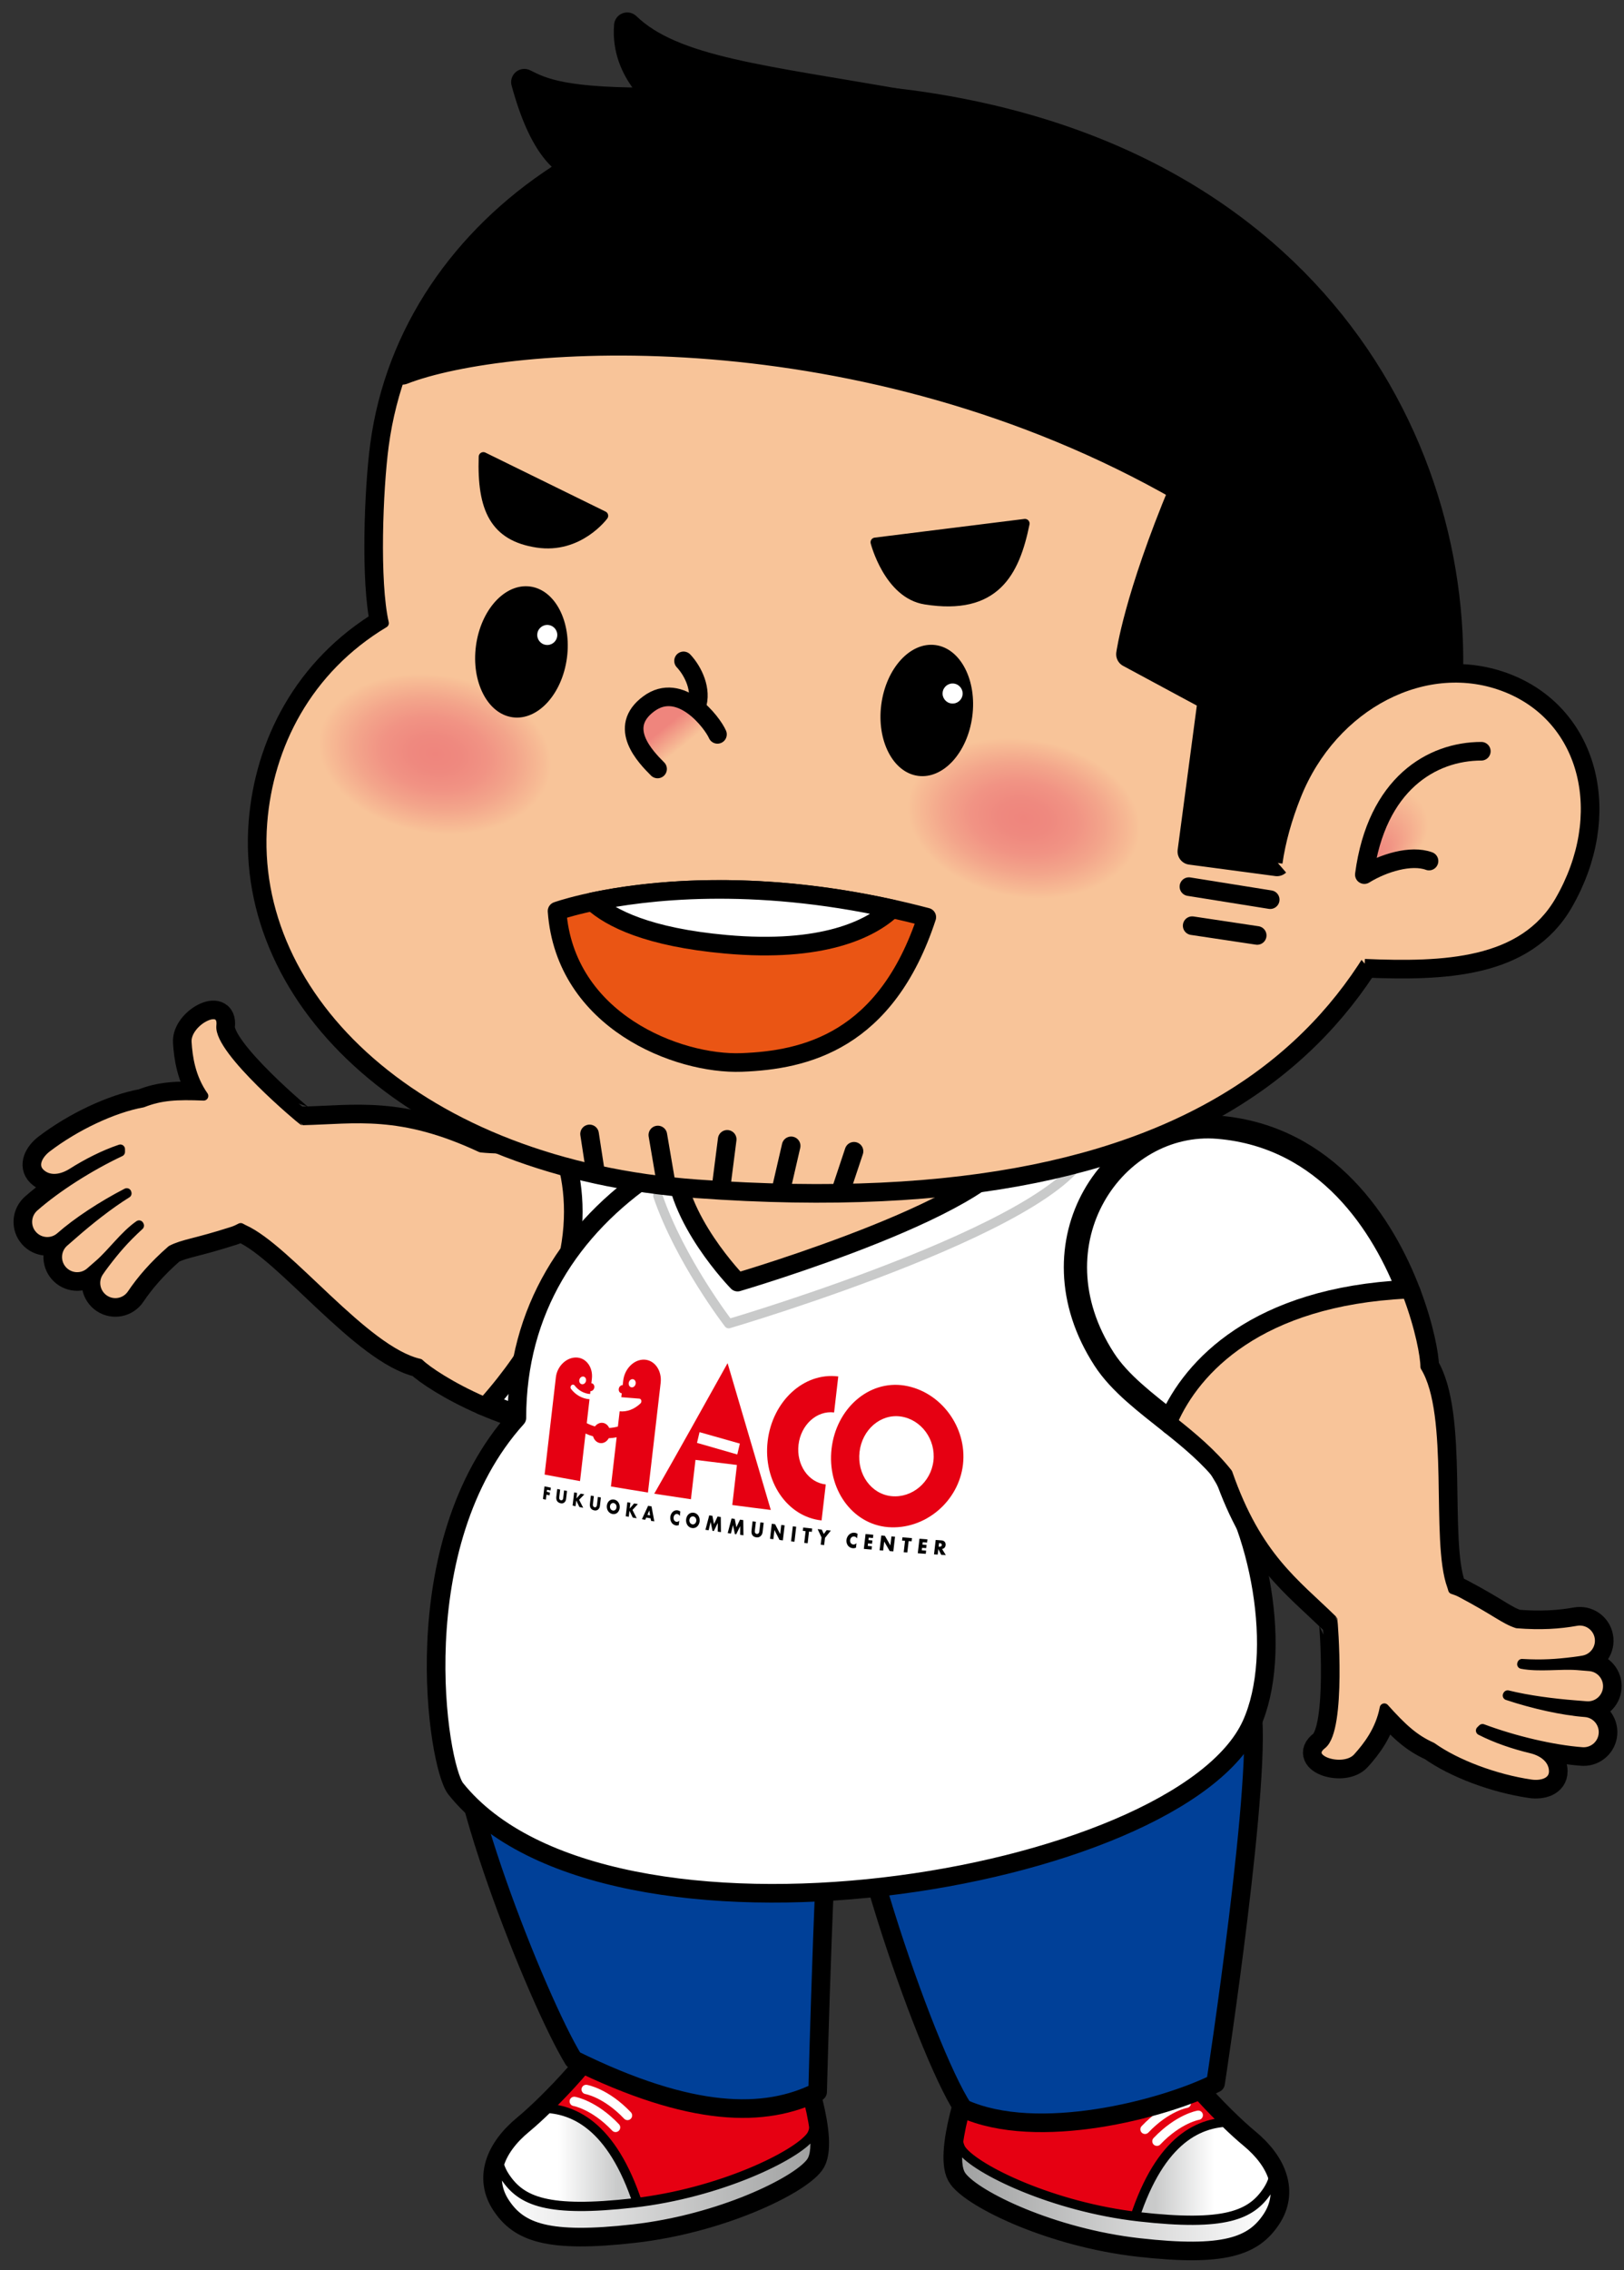 <?xml version="1.0" encoding="utf-8"?>
<!-- Generator: Adobe Illustrator 24.1.3, SVG Export Plug-In . SVG Version: 6.00 Build 0)  -->
<svg version="1.1" id="レイヤー_1" xmlns="http://www.w3.org/2000/svg" xmlns:xlink="http://www.w3.org/1999/xlink" x="0px"
	 y="0px" width="174.57px" height="243.855px" viewBox="0 0 174.57 243.855" enable-background="new 0 0 174.57 243.855"
	 xml:space="preserve">
<rect x="0" y="0" width="174.57" height="243.855" fill="#333333" stroke="none"/>
<g>
	<g>
		<path fill="none" stroke="#000000" stroke-width="3" stroke-linecap="round" stroke-linejoin="round" stroke-miterlimit="10" d="
			M52.031,150.53c7.071,3.076,18.045,5.377,26.821-2.212c8.313-7.189,5.308-22.855-9.175-25.756
			c-2.965-0.594-6.357-0.056-9.896,0.392C62.018,128.507,62.645,138.545,52.031,150.53z"/>
		<path fill="#FFFFFF" d="M52.031,150.53c7.071,3.076,18.045,5.377,26.821-2.212c8.313-7.189,5.308-22.855-9.175-25.756
			c-2.965-0.594-6.357-0.056-9.896,0.392C62.018,128.507,62.645,138.545,52.031,150.53z"/>
		<path fill="none" stroke="#000000" stroke-width="2" stroke-linecap="round" stroke-linejoin="round" stroke-miterlimit="10" d="
			M52.031,150.53c7.071,3.076,18.045,5.377,26.821-2.212c8.313-7.189,5.308-22.855-9.175-25.756
			c-2.965-0.594-6.357-0.056-9.896,0.392C62.018,128.507,62.645,138.545,52.031,150.53z"/>
	</g>
	<g>
		<path fill="none" stroke="#000000" stroke-width="3" stroke-linejoin="round" stroke-miterlimit="10" d="M6.491,132.848
			c1.797-1.586,4.522-3.369,7.133-4.715c0.006,0.02,0.011,0.04,0.017,0.06c-1.958,1.213-4.123,2.943-5.763,4.381
			c-0.357,0.313-0.683,0.598-0.966,0.842c-0.05,0.042-0.097,0.086-0.141,0.131c-0.76,0.78-0.812,2.024-0.09,2.867
			c0.764,0.891,2.106,0.995,2.997,0.231c0.295-0.253,0.632-0.55,1.002-0.873c1.364-1.195,2.707-3.094,4.27-4.181
			c0.009,0.02,0.02,0.04,0.029,0.06c-1.631,1.489-2.6,2.646-3.706,4.097c-0.23,0.302-0.442,0.595-0.633,0.878
			c-0.657,0.973-0.4,2.294,0.572,2.952c0.973,0.657,2.295,0.403,2.952-0.573c1.025-1.515,2.331-3.051,4.265-4.739
			c1.308-0.674,2.478-0.685,6.595-2.009c0.281-0.091,0.565-0.221,0.85-0.376c0.108,0.06,0.214,0.12,0.334,0.175
			c4.76,2.125,12.974,13.072,18.878,14.398c0.793,0.775,3.374,2.525,6.945,4.076c10.614-11.985,9.988-22.022,7.75-27.576
			c-2.649,0.336-5.381,0.621-8.079,0.341c-8.663-4.053-13.476-3.062-19.152-2.929c-0.067,0.002-9.089-7.532-8.793-10.172
			c0.297-2.641-3.798-0.456-3.662,1.747c0.099,1.603,0.401,3.795,1.796,5.783c-2.892-0.116-4.591-0.031-6.536,0.73
			c-0.004,0.001-0.009,0.005-0.014,0.007c-3.154,0.563-7.236,2.49-10.297,4.829c-0.934,0.713-1.569,1.891-0.728,2.711
			c0.841,0.82,2.16,0.782,3.45-0.034c1.583-1.002,3.408-1.934,5.171-2.527c-0.004,0.095,0.002,0.197,0,0.293
			c-3.298,1.552-6.898,3.842-9.261,5.929c-0.041,0.036-0.079,0.072-0.117,0.111c-0.769,0.789-0.812,2.05-0.07,2.889
			C4.267,133.541,5.61,133.624,6.491,132.848"/>
		<path fill="#F8C499" d="M6.491,132.848c1.797-1.586,4.522-3.369,7.133-4.715c0.006,0.02,0.011,0.04,0.017,0.06
			c-1.958,1.213-4.123,2.943-5.763,4.381c-0.357,0.313-0.683,0.598-0.966,0.842c-0.05,0.042-0.097,0.086-0.141,0.131
			c-0.76,0.78-0.812,2.024-0.09,2.867c0.764,0.891,2.106,0.995,2.997,0.231c0.295-0.253,0.632-0.55,1.002-0.873
			c1.364-1.195,2.707-3.094,4.27-4.181c0.009,0.02,0.02,0.04,0.029,0.06c-1.631,1.489-2.6,2.646-3.706,4.097
			c-0.23,0.302-0.442,0.595-0.633,0.878c-0.657,0.973-0.4,2.294,0.572,2.952c0.973,0.657,2.295,0.403,2.952-0.573
			c1.025-1.515,2.331-3.051,4.265-4.739c1.308-0.674,2.478-0.685,6.595-2.009c0.281-0.091,0.565-0.221,0.85-0.376
			c0.108,0.06,0.214,0.12,0.334,0.175c4.76,2.125,12.974,13.072,18.878,14.398c0.793,0.775,3.374,2.525,6.945,4.076
			c10.614-11.985,9.988-22.022,7.75-27.576c-2.649,0.336-5.381,0.621-8.079,0.341c-8.663-4.053-13.476-3.062-19.152-2.929
			c-0.067,0.002-9.089-7.532-8.793-10.172c0.297-2.641-3.798-0.456-3.662,1.747c0.099,1.603,0.401,3.795,1.796,5.783
			c-2.892-0.116-4.591-0.031-6.536,0.73c-0.004,0.001-0.009,0.005-0.014,0.007c-3.154,0.563-7.236,2.49-10.297,4.829
			c-0.934,0.713-1.569,1.891-0.728,2.711c0.841,0.82,2.16,0.782,3.45-0.034c1.583-1.002,3.408-1.934,5.171-2.527
			c-0.004,0.095,0.002,0.197,0,0.293c-3.298,1.552-6.898,3.842-9.261,5.929c-0.041,0.036-0.079,0.072-0.117,0.111
			c-0.769,0.789-0.812,2.05-0.07,2.889C4.267,133.541,5.61,133.624,6.491,132.848"/>
		<path fill="none" stroke="#000000" stroke-linejoin="round" stroke-miterlimit="10" d="M6.491,132.848
			c1.797-1.586,4.522-3.369,7.133-4.715c0.006,0.02,0.011,0.04,0.017,0.06c-1.958,1.213-4.123,2.943-5.763,4.381
			c-0.357,0.313-0.683,0.598-0.966,0.842c-0.05,0.042-0.097,0.086-0.141,0.131c-0.76,0.78-0.812,2.024-0.09,2.867
			c0.764,0.891,2.106,0.995,2.997,0.231c0.295-0.253,0.632-0.55,1.002-0.873c1.364-1.195,2.707-3.094,4.27-4.181
			c0.009,0.02,0.02,0.04,0.029,0.06c-1.631,1.489-2.6,2.646-3.706,4.097c-0.23,0.302-0.442,0.595-0.633,0.878
			c-0.657,0.973-0.4,2.294,0.572,2.952c0.973,0.657,2.295,0.403,2.952-0.573c1.025-1.515,2.331-3.051,4.265-4.739
			c1.308-0.674,2.478-0.685,6.595-2.009c0.281-0.091,0.565-0.221,0.85-0.376c0.108,0.06,0.214,0.12,0.334,0.175
			c4.76,2.125,12.974,13.072,18.878,14.398c0.793,0.775,3.374,2.525,6.945,4.076c10.614-11.985,9.988-22.022,7.75-27.576
			c-2.649,0.336-5.381,0.621-8.079,0.341c-8.663-4.053-13.476-3.062-19.152-2.929c-0.067,0.002-9.089-7.532-8.793-10.172
			c0.297-2.641-3.798-0.456-3.662,1.747c0.099,1.603,0.401,3.795,1.796,5.783c-2.892-0.116-4.591-0.031-6.536,0.73
			c-0.004,0.001-0.009,0.005-0.014,0.007c-3.154,0.563-7.236,2.49-10.297,4.829c-0.934,0.713-1.569,1.891-0.728,2.711
			c0.841,0.82,2.16,0.782,3.45-0.034c1.583-1.002,3.408-1.934,5.171-2.527c-0.004,0.095,0.002,0.197,0,0.293
			c-3.298,1.552-6.898,3.842-9.261,5.929c-0.041,0.036-0.079,0.072-0.117,0.111c-0.769,0.789-0.812,2.05-0.07,2.889
			C4.267,133.541,5.61,133.624,6.491,132.848"/>
	</g>
</g>
<g>
	<g>
		<path fill="none" stroke="#000000" stroke-width="3" stroke-linejoin="round" stroke-miterlimit="10" d="M65.757,217.762
			c-0.391,2.201-6.218,8.389-9.188,10.835c-2.971,2.447-4.02,5.417-2.272,8.039c1.747,2.621,4.543,3.845,13.806,2.796
			c9.261-1.048,17.475-5.068,19.048-7.165c1.573-2.097-1.223-10.485-2.622-13.456C83.132,215.84,66.907,211.296,65.757,217.762"/>
		<path fill="#E60012" d="M65.757,217.762c-0.391,2.201-6.218,8.389-9.188,10.835c-2.971,2.447-4.02,5.417-2.272,8.039
			c1.747,2.621,4.543,3.845,13.806,2.796c9.261-1.048,17.475-5.068,19.048-7.165c1.573-2.097-1.223-10.485-2.622-13.456
			C83.132,215.84,66.907,211.296,65.757,217.762"/>
		<path fill="none" stroke="#000000" stroke-linejoin="round" stroke-miterlimit="10" d="M65.757,217.762
			c-0.391,2.201-6.218,8.389-9.188,10.835c-2.971,2.447-4.02,5.417-2.272,8.039c1.747,2.621,4.543,3.845,13.806,2.796
			c9.261-1.048,17.475-5.068,19.048-7.165c1.573-2.097-1.223-10.485-2.622-13.456C83.132,215.84,66.907,211.296,65.757,217.762"/>
	</g>
	<linearGradient id="SVGID_1_" gradientUnits="userSpaceOnUse" x1="59.984" y1="233.144" x2="66.374" y2="233.144">
		<stop  offset="0" style="stop-color:#FFFFFF"/>
		<stop  offset="1" style="stop-color:#C9CACA"/>
	</linearGradient>
	<path fill="url(#SVGID_1_)" stroke="#000000" stroke-miterlimit="10" d="M58.893,226.481c-0.854,0.833-1.663,1.57-2.325,2.116
		c-2.971,2.446-4.02,5.417-2.272,8.039c1.747,2.621,4.544,3.845,13.806,2.796c0.401-0.046,0.798-0.104,1.195-0.16
		C66.807,229.604,62.718,226.762,58.893,226.481z"/>
	<linearGradient id="SVGID_2_" gradientUnits="userSpaceOnUse" x1="53.649" y1="234.215" x2="87.521" y2="234.215">
		<stop  offset="0" style="stop-color:#FFFFFF"/>
		<stop  offset="1" style="stop-color:#9FA0A0"/>
	</linearGradient>
	<path fill="url(#SVGID_2_)" stroke="#000000" stroke-miterlimit="10" d="M87.151,229.471c-1.573,2.097-9.787,6.116-19.048,7.165
		c-9.263,1.048-12.059-0.175-13.806-2.796c-0.285-0.427-0.488-0.864-0.628-1.306c-0.421,1.382-0.249,2.786,0.628,4.102
		c1.747,2.621,4.543,3.845,13.806,2.796c9.261-1.048,17.475-5.068,19.048-7.165c0.511-0.682,0.556-2.033,0.342-3.642
		C87.418,228.96,87.313,229.256,87.151,229.471z"/>
	<path fill="none" stroke="#FFFFFF" stroke-linecap="round" stroke-linejoin="round" stroke-miterlimit="10" d="M61.727,225.727
		c0,0,2.113,0.35,4.443,2.796"/>
	<path fill="none" stroke="#FFFFFF" stroke-linecap="round" stroke-linejoin="round" stroke-miterlimit="10" d="M63.009,224.445
		c0,0,2.113,0.35,4.443,2.796"/>
</g>
<path fill="#004098" stroke="#000000" stroke-width="2" stroke-linejoin="round" stroke-miterlimit="10" d="M49.533,183.496
	c-1.814,6.084,8.192,31.33,12.116,37.741c12.712,6.273,20.595,6.271,26.24,3.468c0,0,0.804-31.701,1.669-35.15
	C94.268,170.774,58.508,153.399,49.533,183.496"/>
<g>
	<g>
		<path fill="none" stroke="#000000" stroke-width="3" stroke-linejoin="round" stroke-miterlimit="10" d="M124.777,219.249
			c0.391,2.201,6.218,8.389,9.188,10.835c2.971,2.447,4.02,5.417,2.272,8.039c-1.747,2.621-4.543,3.845-13.806,2.796
			c-9.261-1.048-17.475-5.068-19.048-7.165c-1.573-2.097,1.223-10.485,2.622-13.456
			C107.402,217.327,123.627,212.783,124.777,219.249"/>
		<path fill="#E60012" d="M124.777,219.249c0.391,2.201,6.218,8.389,9.188,10.835c2.971,2.447,4.02,5.417,2.272,8.039
			c-1.747,2.621-4.543,3.845-13.806,2.796c-9.261-1.048-17.475-5.068-19.048-7.165c-1.573-2.097,1.223-10.485,2.622-13.456
			C107.402,217.327,123.627,212.783,124.777,219.249"/>
		<path fill="none" stroke="#000000" stroke-linejoin="round" stroke-miterlimit="10" d="M124.777,219.249
			c0.391,2.201,6.218,8.389,9.188,10.835c2.971,2.447,4.02,5.417,2.272,8.039c-1.747,2.621-4.543,3.845-13.806,2.796
			c-9.261-1.048-17.475-5.068-19.048-7.165c-1.573-2.097,1.223-10.485,2.622-13.456
			C107.402,217.327,123.627,212.783,124.777,219.249"/>
	</g>
	
		<linearGradient id="SVGID_3_" gradientUnits="userSpaceOnUse" x1="-161.564" y1="234.631" x2="-155.175" y2="234.631" gradientTransform="matrix(-1 0 0 1 -31.015 0)">
		<stop  offset="0" style="stop-color:#FFFFFF"/>
		<stop  offset="1" style="stop-color:#C9CACA"/>
	</linearGradient>
	<path fill="url(#SVGID_3_)" stroke="#000000" stroke-miterlimit="10" d="M131.64,227.968c0.854,0.833,1.663,1.57,2.325,2.116
		c2.971,2.446,4.02,5.417,2.272,8.039c-1.747,2.621-4.544,3.845-13.806,2.796c-0.401-0.046-0.798-0.104-1.195-0.16
		C123.726,231.091,127.815,228.249,131.64,227.968z"/>
	
		<linearGradient id="SVGID_4_" gradientUnits="userSpaceOnUse" x1="-167.899" y1="235.703" x2="-134.027" y2="235.703" gradientTransform="matrix(-1 0 0 1 -31.015 0)">
		<stop  offset="0" style="stop-color:#FFFFFF"/>
		<stop  offset="1" style="stop-color:#9FA0A0"/>
	</linearGradient>
	<path fill="url(#SVGID_4_)" stroke="#000000" stroke-miterlimit="10" d="M103.383,230.958c1.573,2.097,9.787,6.116,19.048,7.165
		c9.263,1.048,12.059-0.175,13.806-2.796c0.285-0.427,0.488-0.864,0.628-1.306c0.421,1.382,0.249,2.786-0.628,4.102
		c-1.747,2.621-4.543,3.845-13.806,2.796c-9.261-1.048-17.475-5.068-19.048-7.165c-0.511-0.682-0.556-2.033-0.342-3.642
		C103.116,230.447,103.221,230.743,103.383,230.958z"/>
	<path fill="none" stroke="#FFFFFF" stroke-linecap="round" stroke-linejoin="round" stroke-miterlimit="10" d="M128.806,227.214
		c0,0-2.113,0.35-4.443,2.796"/>
	<path fill="none" stroke="#FFFFFF" stroke-linecap="round" stroke-linejoin="round" stroke-miterlimit="10" d="M127.524,225.932
		c0,0-2.113,0.35-4.443,2.796"/>
</g>
<path fill="#004098" stroke="#000000" stroke-width="2" stroke-linejoin="round" stroke-miterlimit="10" d="M91.357,185.169
	c-1.814,6.083,7.995,34.962,12.167,41.312c7.957,3.63,21.496,0.102,27.141-2.702c0,0,5.246-34.103,3.844-40.619
	C130.439,164.231,100.331,155.071,91.357,185.169"/>
<g>
	<path fill="#FFFFFF" stroke="#000000" stroke-width="2" stroke-linejoin="round" stroke-miterlimit="10" d="M101.838,117.163
		c-22.927,0.007-46.277,11.896-46.277,35.145c-12.274,13.599-8.544,37.382-6.57,39.844c16.231,20.25,77.786,10.111,85.519-6.895
		c3.492-7.678,0.968-21.475-4.367-28.647C124.883,149.541,144.846,117.149,101.838,117.163"/>
	<path fill="#F8C499" stroke="#000000" stroke-width="2" stroke-linejoin="round" stroke-miterlimit="10" d="M108.885,122.606
		c0,6.433-29.6,15.117-29.6,15.117s-6.747-6.881-6.747-13.314c12.233-4.893,8.166-13.45,18.193-13.45
		C100.757,110.959,108.885,116.173,108.885,122.606z"/>
	<path fill="none" stroke="#C9CACA" stroke-linecap="round" stroke-linejoin="round" stroke-miterlimit="10" d="M117.021,122.428
		c0,8.409-38.693,19.761-38.693,19.761s-5.23-6.771-7.612-13.728"/>
	<g>
		<g>
			<path d="M59.174,160.106c-0.125-0.026-0.25-0.053-0.375-0.079c-0.009,0.076-0.018,0.152-0.026,0.227
				c0.113,0.024,0.227,0.049,0.34,0.073c-0.012,0.101-0.023,0.202-0.035,0.302c-0.113-0.025-0.227-0.049-0.34-0.074
				c-0.021,0.179-0.041,0.358-0.062,0.537c-0.103-0.023-0.206-0.047-0.309-0.07c0.053-0.453,0.105-0.907,0.158-1.36
				c0.228,0.047,0.456,0.095,0.684,0.142C59.198,159.905,59.186,160.005,59.174,160.106z"/>
			<path d="M60.213,160.008c-0.032,0.275-0.064,0.549-0.096,0.824c-0.007,0.058-0.015,0.148,0.036,0.228
				c0.032,0.047,0.086,0.087,0.14,0.099c0.054,0.012,0.113-0.001,0.152-0.03c0.081-0.058,0.091-0.161,0.1-0.239
				c0.031-0.266,0.062-0.531,0.092-0.797c0.104,0.021,0.209,0.042,0.314,0.063c-0.031,0.269-0.062,0.538-0.094,0.807
				c-0.017,0.147-0.04,0.3-0.189,0.426c-0.115,0.098-0.248,0.125-0.418,0.087c-0.189-0.042-0.316-0.147-0.379-0.255
				c-0.089-0.154-0.081-0.333-0.064-0.481c0.031-0.265,0.062-0.531,0.092-0.796C60.004,159.966,60.108,159.987,60.213,160.008z"/>
			<path d="M61.965,160.956c0.152-0.17,0.304-0.34,0.456-0.512c0.131,0.025,0.262,0.051,0.393,0.076
				c-0.188,0.196-0.377,0.39-0.564,0.583c0.147,0.286,0.295,0.574,0.442,0.863c-0.137-0.029-0.274-0.057-0.41-0.086
				c-0.114-0.235-0.228-0.47-0.341-0.704c-0.024,0.206-0.048,0.411-0.072,0.617c-0.105-0.022-0.21-0.045-0.315-0.067
				c0.055-0.473,0.11-0.945,0.164-1.418c0.105,0.021,0.211,0.041,0.316,0.062C62.011,160.565,61.988,160.76,61.965,160.956z"/>
			<path d="M63.836,160.714c-0.033,0.287-0.066,0.573-0.1,0.86c-0.007,0.061-0.016,0.155,0.037,0.237
				c0.032,0.049,0.088,0.089,0.143,0.1c0.055,0.011,0.116-0.004,0.155-0.034c0.083-0.062,0.093-0.169,0.103-0.25
				c0.032-0.277,0.064-0.554,0.096-0.831c0.107,0.02,0.214,0.04,0.321,0.06c-0.032,0.28-0.065,0.56-0.097,0.841
				c-0.018,0.154-0.042,0.313-0.194,0.446c-0.118,0.104-0.254,0.135-0.428,0.1c-0.194-0.04-0.323-0.146-0.388-0.257
				c-0.091-0.159-0.083-0.346-0.065-0.5c0.032-0.277,0.064-0.554,0.096-0.831C63.623,160.674,63.73,160.694,63.836,160.714z"/>
			<path d="M66.35,162.506c-0.144,0.121-0.333,0.162-0.518,0.126c-0.185-0.036-0.355-0.147-0.466-0.315
				c-0.115-0.176-0.154-0.394-0.132-0.589c0.023-0.197,0.11-0.393,0.26-0.517c0.144-0.121,0.332-0.164,0.517-0.13
				c0.185,0.033,0.357,0.141,0.468,0.31c0.116,0.174,0.156,0.396,0.133,0.595C66.589,162.183,66.501,162.379,66.35,162.506
				 M65.702,161.526c-0.076,0.065-0.121,0.168-0.133,0.272c-0.015,0.131,0.027,0.232,0.067,0.294c0.052,0.08,0.13,0.145,0.239,0.166
				c0.11,0.021,0.198-0.01,0.264-0.068s0.121-0.153,0.134-0.267c0.013-0.116-0.018-0.227-0.068-0.304
				c-0.06-0.091-0.151-0.148-0.237-0.164C65.879,161.438,65.779,161.459,65.702,161.526"/>
			<path d="M67.691,162.047c0.158-0.183,0.316-0.367,0.474-0.552c0.135,0.023,0.271,0.047,0.407,0.07
				c-0.196,0.211-0.391,0.42-0.586,0.629c0.152,0.298,0.304,0.596,0.456,0.896c-0.142-0.026-0.284-0.052-0.425-0.078
				c-0.117-0.245-0.235-0.489-0.352-0.732c-0.025,0.218-0.05,0.435-0.076,0.653c-0.109-0.02-0.218-0.041-0.327-0.061
				c0.058-0.501,0.116-1.002,0.174-1.503c0.109,0.019,0.218,0.038,0.327,0.057C67.739,161.633,67.715,161.84,67.691,162.047z"/>
			<path d="M69.932,163.095c-0.155-0.027-0.309-0.054-0.464-0.082c-0.039,0.08-0.077,0.161-0.116,0.241
				c-0.117-0.021-0.233-0.042-0.349-0.063c0.222-0.479,0.444-0.959,0.666-1.441c0.121,0.02,0.242,0.04,0.363,0.06
				c0.101,0.538,0.203,1.077,0.304,1.618c-0.119-0.021-0.237-0.042-0.355-0.062C69.965,163.276,69.949,163.186,69.932,163.095z
				 M69.879,162.776c-0.029-0.174-0.058-0.347-0.086-0.521c-0.066,0.157-0.132,0.314-0.197,0.471
				C69.69,162.744,69.785,162.76,69.879,162.776z"/>
			<path d="M72.961,163.831c-0.142,0.036-0.218,0.043-0.302,0.029c-0.226-0.037-0.383-0.173-0.475-0.317
				c-0.109-0.173-0.154-0.396-0.131-0.599c0.026-0.221,0.13-0.418,0.263-0.542c0.131-0.122,0.317-0.197,0.519-0.165
				c0.062,0.01,0.163,0.037,0.296,0.127c-0.019,0.162-0.037,0.323-0.056,0.485c-0.091-0.179-0.219-0.209-0.275-0.218
				c-0.097-0.016-0.176,0.008-0.246,0.065c-0.09,0.076-0.137,0.192-0.15,0.302c-0.012,0.107,0.011,0.232,0.07,0.321
				c0.049,0.072,0.134,0.131,0.229,0.147c0.051,0.008,0.177,0.022,0.314-0.116C72.998,163.511,72.979,163.671,72.961,163.831z"/>
			<path d="M74.928,163.987c-0.152,0.133-0.351,0.183-0.546,0.152c-0.195-0.031-0.374-0.141-0.49-0.316
				c-0.121-0.182-0.162-0.412-0.138-0.618c0.024-0.209,0.117-0.42,0.274-0.556c0.151-0.133,0.35-0.184,0.545-0.155
				c0.195,0.029,0.376,0.138,0.492,0.312c0.122,0.179,0.164,0.412,0.139,0.623C75.18,163.638,75.088,163.848,74.928,163.987
				 M74.246,162.975c-0.08,0.071-0.127,0.182-0.14,0.292c-0.016,0.139,0.028,0.244,0.07,0.308c0.055,0.083,0.137,0.149,0.251,0.167
				c0.116,0.018,0.209-0.018,0.279-0.081c0.07-0.064,0.128-0.166,0.142-0.286c0.014-0.123-0.019-0.239-0.072-0.319
				c-0.064-0.094-0.159-0.152-0.25-0.165C74.432,162.877,74.327,162.901,74.246,162.975"/>
			<path d="M75.829,164.328c0.136-0.517,0.272-1.034,0.409-1.551c0.114,0.017,0.227,0.033,0.341,0.049
				c0.057,0.295,0.114,0.591,0.171,0.887c0.128-0.269,0.256-0.538,0.384-0.807c0.115,0.016,0.231,0.033,0.347,0.049
				c0.005,0.54,0.011,1.081,0.016,1.622c-0.116-0.017-0.231-0.034-0.347-0.051c0.003-0.31,0.005-0.62,0.008-0.93
				c-0.143,0.29-0.286,0.579-0.428,0.868c-0.046-0.007-0.092-0.014-0.138-0.021c-0.067-0.32-0.134-0.64-0.201-0.96
				c-0.073,0.299-0.146,0.598-0.219,0.896C76.057,164.363,75.943,164.346,75.829,164.328z"/>
			<path d="M78.223,164.682c0.138-0.522,0.275-1.043,0.413-1.566c0.115,0.016,0.23,0.032,0.346,0.047
				c0.058,0.297,0.116,0.594,0.174,0.892c0.13-0.272,0.259-0.543,0.389-0.815c0.117,0.016,0.234,0.032,0.352,0.047
				c0.006,0.544,0.012,1.087,0.018,1.631c-0.117-0.016-0.235-0.032-0.352-0.048c0.002-0.312,0.005-0.624,0.007-0.936
				c-0.145,0.293-0.289,0.585-0.434,0.877c-0.047-0.007-0.093-0.013-0.14-0.02c-0.068-0.322-0.137-0.643-0.205-0.965
				c-0.074,0.302-0.148,0.603-0.222,0.904C78.454,164.715,78.339,164.699,78.223,164.682z"/>
			<path d="M81.253,163.466c-0.037,0.317-0.074,0.635-0.11,0.952c-0.008,0.068-0.018,0.172,0.041,0.258
				c0.036,0.051,0.098,0.091,0.159,0.099c0.062,0.008,0.129-0.013,0.172-0.048c0.092-0.074,0.104-0.192,0.114-0.282
				c0.035-0.306,0.071-0.611,0.106-0.917c0.119,0.015,0.237,0.03,0.356,0.045c-0.036,0.308-0.071,0.616-0.107,0.924
				c-0.02,0.169-0.046,0.344-0.215,0.501c-0.131,0.123-0.282,0.167-0.475,0.141c-0.215-0.028-0.359-0.136-0.431-0.253
				c-0.101-0.168-0.092-0.374-0.072-0.545c0.036-0.308,0.071-0.615,0.107-0.923C81.017,163.436,81.135,163.451,81.253,163.466z"/>
			<path d="M82.774,165.295c0.062-0.537,0.125-1.075,0.187-1.612c0.119,0.015,0.239,0.03,0.358,0.044
				c0.183,0.356,0.365,0.712,0.548,1.068c0.038-0.329,0.076-0.658,0.114-0.987c0.12,0.015,0.24,0.029,0.361,0.043
				c-0.062,0.538-0.125,1.076-0.187,1.614c-0.12-0.015-0.24-0.029-0.361-0.044c-0.183-0.356-0.366-0.712-0.548-1.068
				c-0.038,0.329-0.076,0.658-0.114,0.986C83.013,165.325,82.893,165.31,82.774,165.295z"/>
			<path d="M85.399,165.613c-0.121-0.014-0.242-0.028-0.363-0.042c0.062-0.538,0.125-1.076,0.187-1.614
				c0.121,0.014,0.242,0.028,0.363,0.042C85.524,164.536,85.461,165.075,85.399,165.613z"/>
			<path d="M86.964,164.516c-0.049,0.419-0.097,0.839-0.146,1.258c-0.122-0.014-0.244-0.027-0.366-0.041
				c0.049-0.419,0.097-0.839,0.146-1.258c-0.1-0.011-0.2-0.023-0.3-0.034c0.014-0.119,0.027-0.237,0.041-0.356
				c0.322,0.037,0.644,0.073,0.967,0.109c-0.014,0.119-0.027,0.237-0.041,0.356C87.165,164.539,87.064,164.527,86.964,164.516z"/>
			<path d="M88.309,165.153c-0.139-0.298-0.278-0.596-0.416-0.894c0.147,0.016,0.294,0.032,0.441,0.048
				c0.073,0.156,0.145,0.313,0.218,0.469c0.103-0.137,0.206-0.275,0.31-0.412c0.15,0.016,0.3,0.032,0.45,0.048
				c-0.21,0.26-0.42,0.521-0.63,0.782c-0.03,0.258-0.06,0.515-0.09,0.773c-0.124-0.013-0.248-0.026-0.372-0.039
				C88.249,165.669,88.279,165.411,88.309,165.153z"/>
			<path d="M92.009,166.26c-0.157,0.046-0.242,0.058-0.336,0.049c-0.252-0.024-0.428-0.152-0.532-0.294
				c-0.123-0.17-0.175-0.397-0.151-0.606c0.027-0.229,0.14-0.436,0.288-0.57c0.145-0.132,0.35-0.218,0.576-0.196
				c0.069,0.007,0.181,0.03,0.33,0.115c-0.019,0.166-0.038,0.331-0.058,0.497c-0.103-0.177-0.245-0.201-0.308-0.207
				c-0.109-0.011-0.195,0.018-0.273,0.08c-0.1,0.083-0.151,0.204-0.164,0.317c-0.013,0.111,0.014,0.237,0.081,0.324
				c0.055,0.071,0.15,0.126,0.257,0.136c0.057,0.005,0.197,0.011,0.348-0.137C92.047,165.932,92.028,166.096,92.009,166.26z"/>
			<path d="M93.834,165.213c-0.151-0.014-0.302-0.028-0.452-0.042c-0.01,0.088-0.021,0.177-0.031,0.265
				c0.143,0.013,0.285,0.026,0.428,0.039c-0.014,0.117-0.027,0.234-0.041,0.351c-0.143-0.013-0.286-0.026-0.428-0.039
				c-0.011,0.092-0.021,0.183-0.032,0.275c0.151,0.014,0.301,0.027,0.452,0.04c-0.014,0.117-0.027,0.234-0.041,0.351
				c-0.278-0.024-0.555-0.049-0.832-0.074c0.062-0.532,0.123-1.065,0.185-1.597c0.277,0.026,0.554,0.052,0.831,0.078
				C93.861,164.979,93.847,165.096,93.834,165.213z"/>
			<path d="M94.551,166.529c0.061-0.53,0.123-1.059,0.184-1.589c0.127,0.011,0.255,0.023,0.382,0.034
				c0.198,0.345,0.396,0.688,0.595,1.03c0.037-0.323,0.075-0.645,0.112-0.968c0.128,0.011,0.256,0.022,0.385,0.033
				c-0.061,0.527-0.122,1.053-0.183,1.58c-0.128-0.01-0.257-0.02-0.385-0.031c-0.199-0.342-0.397-0.684-0.595-1.029
				c-0.038,0.324-0.075,0.647-0.113,0.971C94.806,166.551,94.679,166.54,94.551,166.529z"/>
			<path d="M97.673,165.542c-0.047,0.408-0.095,0.816-0.142,1.224c-0.129-0.01-0.259-0.019-0.388-0.029
				c0.047-0.409,0.095-0.817,0.142-1.226c-0.106-0.009-0.212-0.017-0.318-0.026c0.013-0.116,0.027-0.231,0.04-0.347
				c0.341,0.029,0.682,0.057,1.024,0.084c-0.013,0.115-0.027,0.23-0.04,0.346C97.885,165.559,97.779,165.551,97.673,165.542z"/>
			<path d="M99.655,165.696c-0.156-0.012-0.311-0.023-0.466-0.035c-0.01,0.086-0.02,0.173-0.03,0.259
				c0.147,0.011,0.294,0.022,0.441,0.033c-0.013,0.114-0.026,0.228-0.04,0.343c-0.147-0.011-0.295-0.021-0.442-0.032
				c-0.01,0.09-0.021,0.179-0.031,0.269c0.155,0.011,0.311,0.022,0.467,0.033c-0.013,0.114-0.026,0.228-0.04,0.343
				c-0.286-0.02-0.572-0.039-0.858-0.06c0.06-0.52,0.121-1.041,0.181-1.561c0.285,0.022,0.571,0.045,0.857,0.067
				C99.682,165.467,99.668,165.582,99.655,165.696z"/>
			<path d="M101.199,165.465c0.114,0.008,0.258,0.038,0.357,0.163c0.077,0.096,0.105,0.233,0.09,0.355
				c-0.015,0.131-0.074,0.243-0.159,0.312c-0.066,0.054-0.15,0.083-0.223,0.092c0.135,0.221,0.27,0.441,0.406,0.66
				c-0.164-0.01-0.329-0.02-0.493-0.031c-0.104-0.205-0.207-0.41-0.311-0.616c-0.023,0.197-0.046,0.395-0.069,0.592
				c-0.132-0.008-0.263-0.017-0.395-0.025c0.06-0.516,0.12-1.031,0.179-1.547C100.788,165.435,100.993,165.45,101.199,165.465z
				 M100.897,166.141c0.025,0.002,0.05,0.003,0.075,0.005c0.059,0.004,0.146-0.006,0.199-0.049c0.033-0.028,0.06-0.077,0.065-0.126
				c0.005-0.046-0.007-0.098-0.038-0.133c-0.032-0.039-0.096-0.067-0.182-0.074c-0.025-0.002-0.05-0.004-0.075-0.005
				C100.927,165.886,100.912,166.014,100.897,166.141z"/>
		</g>
		<g>
			<path fill="#E60012" d="M69.269,146.052c-1.106-0.049-2.128,0.966-2.276,2.243c-0.019,0.165-0.038,0.331-0.058,0.496
				c-0.206-0.013-0.395,0.171-0.423,0.411c-0.028,0.24,0.116,0.447,0.322,0.462c-0.016,0.14-0.032,0.28-0.049,0.42
				c0.001,0,0.001,0,0.002,0c0.644,0.05,1.291,0.101,1.939,0.154c0.103,0.008,0.186,0.089,0.212,0.205
				c0.025,0.116-0.013,0.242-0.097,0.32c-0.686,0.633-1.436,0.91-2.231,0.837c-0.03,0.256-0.059,0.513-0.089,0.769
				c-0.034,0.29-0.067,0.579-0.101,0.869c-0.307,0.082-0.619,0.134-0.933,0.152c-0.136-0.303-0.395-0.519-0.713-0.552
				c-0.317-0.033-0.618,0.123-0.818,0.385c-0.306-0.086-0.601-0.204-0.883-0.349c0.032-0.277,0.064-0.554,0.096-0.831
				c0.067-0.579,0.134-1.158,0.201-1.738c-0.788-0.062-1.493-0.461-1.989-1.109c-0.084-0.11-0.068-0.283,0.037-0.388
				c0.105-0.104,0.258-0.1,0.342,0.01c0.417,0.545,1.011,0.877,1.674,0.925c0.012-0.104,0.024-0.208,0.036-0.312
				c0.202,0.013,0.388-0.165,0.415-0.399c0.027-0.234-0.115-0.433-0.318-0.444c0.019-0.16,0.037-0.319,0.056-0.479
				c0.144-1.24-0.619-2.274-1.69-2.288c-1.065-0.013-2.043,0.945-2.179,2.116c-0.145,1.248-0.289,2.496-0.434,3.744
				c-0.103,0.891-0.207,1.783-0.31,2.674c-0.156,1.347-0.312,2.694-0.468,4.04c1.259,0.24,2.528,0.474,3.808,0.703
				c0.164-1.415,0.328-2.83,0.492-4.246c0.033-0.287,0.067-0.574,0.1-0.861c0.262,0.12,0.533,0.221,0.811,0.299
				c0.106,0.383,0.396,0.678,0.767,0.725c0.372,0.047,0.723-0.169,0.916-0.523c0.285-0.011,0.568-0.044,0.849-0.1
				c-0.034,0.295-0.068,0.59-0.103,0.885c-0.17,1.466-0.34,2.931-0.51,4.397c1.316,0.222,2.642,0.439,3.98,0.65
				c0.176-1.515,0.351-3.03,0.527-4.545c0.116-1.003,0.233-2.006,0.349-3.008c0.163-1.404,0.326-2.808,0.488-4.212
				C71.171,147.236,70.382,146.101,69.269,146.052 M67.906,149.028c-0.207-0.014-0.352-0.222-0.324-0.465
				c0.028-0.242,0.219-0.429,0.426-0.416c0.207,0.013,0.353,0.221,0.325,0.465C68.305,148.857,68.114,149.043,67.906,149.028
				 M62.68,147.864c0.202,0.009,0.343,0.204,0.317,0.435c-0.027,0.231-0.212,0.41-0.413,0.398c-0.201-0.011-0.342-0.206-0.316-0.435
				C62.294,148.034,62.479,147.855,62.68,147.864"/>
			<path fill="#E60012" d="M74.76,156.819c1.473,0.183,2.958,0.365,4.455,0.546c-0.166,1.434-0.332,2.868-0.499,4.301
				c1.369,0.183,2.749,0.36,4.14,0.532c-1.569-5.295-3.112-10.594-4.646-15.77c-2.664,4.781-5.296,9.497-7.883,14.025
				c1.304,0.203,2.618,0.401,3.942,0.594C74.433,159.637,74.597,158.228,74.76,156.819z M75.196,153.84
				c1.434,0.403,2.878,0.813,4.334,1.227c-0.092,0.39-0.185,0.78-0.277,1.17c-1.454-0.419-2.897-0.836-4.329-1.246
				C75.015,154.607,75.105,154.224,75.196,153.84z"/>
			<path fill="#E60012" d="M88.764,159.457c-1.873-0.208-3.176-2.119-2.928-4.26c0.248-2.141,1.954-3.704,3.825-3.474
				c0.149-1.289,0.299-2.578,0.448-3.867c-3.721-0.476-7.097,2.695-7.592,6.96c-0.495,4.265,2.068,8.11,5.798,8.507
				C88.465,162.035,88.615,160.746,88.764,159.457z"/>
			<path fill="#E60012" d="M96.823,152.158c2.197,0.313,3.782,2.462,3.515,4.765c-0.267,2.303-2.299,4.009-4.507,3.792
				c-2.183-0.218-3.714-2.354-3.437-4.748C92.672,153.571,94.65,151.852,96.823,152.158 M97.209,148.831
				c-3.845-0.601-7.323,2.493-7.82,6.781c-0.497,4.289,2.18,8.101,6.057,8.43c3.957,0.32,7.604-2.732,8.068-6.729
				C103.976,153.317,101.13,149.459,97.209,148.831"/>
		</g>
	</g>
</g>
<g>
	<g>
		<path fill="none" stroke="#000000" stroke-width="3" stroke-linecap="round" stroke-linejoin="round" stroke-miterlimit="10" d="
			M151.254,138.993c-2.735-7.21-8.749-16.673-20.309-17.658c-10.951-0.933-20.069,12.156-12.034,24.551
			c1.645,2.537,4.398,4.59,7.19,6.811C128.514,147.218,135.263,139.761,151.254,138.993z"/>
		<path fill="#FFFFFF" d="M151.254,138.993c-2.735-7.21-8.749-16.673-20.309-17.658c-10.951-0.933-20.069,12.156-12.034,24.551
			c1.645,2.537,4.398,4.59,7.19,6.811C128.514,147.218,135.263,139.761,151.254,138.993z"/>
		<path fill="none" stroke="#000000" stroke-width="2" stroke-linecap="round" stroke-linejoin="round" stroke-miterlimit="10" d="
			M151.254,138.993c-2.735-7.21-8.749-16.673-20.309-17.658c-10.951-0.933-20.069,12.156-12.034,24.551
			c1.645,2.537,4.398,4.59,7.19,6.811C128.514,147.218,135.263,139.761,151.254,138.993z"/>
	</g>
	<g>
		<path fill="none" stroke="#000000" stroke-width="3" stroke-linejoin="round" stroke-miterlimit="10" d="M170.389,183.942
			c-2.39-0.179-5.569-0.885-8.355-1.815c0.01-0.018,0.021-0.036,0.031-0.054c2.235,0.555,4.985,0.897,7.16,1.068
			c0.473,0.037,0.905,0.071,1.277,0.104c0.065,0.006,0.129,0.009,0.192,0.009c1.089,0,2.016-0.832,2.115-1.937
			c0.105-1.169-0.758-2.202-1.927-2.307c-0.387-0.035-0.835-0.069-1.325-0.108c-1.808-0.142-4.105,0.222-5.974-0.138
			c0.008-0.021,0.015-0.042,0.023-0.063c2.205,0.128,3.71,0.014,5.52-0.207c0.377-0.046,0.735-0.099,1.071-0.16
			c1.155-0.209,1.922-1.315,1.714-2.471c-0.209-1.155-1.314-1.924-2.471-1.713c-1.8,0.324-3.812,0.461-6.371,0.255
			c-1.396-0.466-2.221-1.296-6.042-3.319c-0.261-0.138-0.553-0.25-0.863-0.346c-0.032-0.119-0.063-0.237-0.108-0.361
			c-1.802-4.892,0.301-18.415-2.872-23.568c0.001-1.109-0.548-4.178-1.93-7.818c-15.991,0.768-22.74,8.224-25.153,13.704
			c2.09,1.662,4.201,3.419,5.884,5.546c3.146,9.032,7.216,11.786,11.274,15.757c0.048,0.047,0.953,11.766-1.144,13.397
			c-2.098,1.631,2.325,3.037,3.807,1.402c1.079-1.19,2.437-2.936,2.886-5.323c1.936,2.151,3.183,3.309,5.086,4.17
			c0.004,0.002,0.01,0.003,0.015,0.005c2.605,1.865,6.835,3.442,10.646,4.001c1.162,0.171,2.449-0.197,2.449-1.372
			c0-1.174-0.948-2.092-2.433-2.446c-1.823-0.434-3.764-1.089-5.419-1.938c0.071-0.063,0.14-0.139,0.21-0.205
			c3.414,1.278,7.567,2.256,10.71,2.491c0.054,0.004,0.107,0.006,0.161,0.006c1.102,0,2.034-0.85,2.117-1.967
			C172.438,185.05,171.56,184.03,170.389,183.942"/>
		<path fill="#F8C499" d="M170.389,183.942c-2.39-0.179-5.569-0.885-8.355-1.815c0.01-0.018,0.021-0.036,0.031-0.054
			c2.235,0.555,4.985,0.897,7.16,1.068c0.473,0.037,0.905,0.071,1.277,0.104c0.065,0.006,0.129,0.009,0.192,0.009
			c1.089,0,2.016-0.832,2.115-1.937c0.105-1.169-0.758-2.202-1.927-2.307c-0.387-0.035-0.835-0.069-1.325-0.108
			c-1.808-0.142-4.105,0.222-5.974-0.138c0.008-0.021,0.015-0.042,0.023-0.063c2.205,0.128,3.71,0.014,5.52-0.207
			c0.377-0.046,0.735-0.099,1.071-0.16c1.155-0.209,1.922-1.315,1.714-2.471c-0.209-1.155-1.314-1.924-2.471-1.713
			c-1.8,0.324-3.812,0.461-6.371,0.255c-1.396-0.466-2.221-1.296-6.042-3.319c-0.261-0.138-0.553-0.25-0.863-0.346
			c-0.032-0.119-0.063-0.237-0.108-0.361c-1.802-4.892,0.301-18.415-2.872-23.568c0.001-1.109-0.548-4.178-1.93-7.818
			c-15.991,0.768-22.74,8.224-25.153,13.704c2.09,1.662,4.201,3.419,5.884,5.546c3.146,9.032,7.216,11.786,11.274,15.757
			c0.048,0.047,0.953,11.766-1.144,13.397c-2.098,1.631,2.325,3.037,3.807,1.402c1.079-1.19,2.437-2.936,2.886-5.323
			c1.936,2.151,3.183,3.309,5.086,4.17c0.004,0.002,0.01,0.003,0.015,0.005c2.605,1.865,6.835,3.442,10.646,4.001
			c1.162,0.171,2.449-0.197,2.449-1.372c0-1.174-0.948-2.092-2.433-2.446c-1.823-0.434-3.764-1.089-5.419-1.938
			c0.071-0.063,0.14-0.139,0.21-0.205c3.414,1.278,7.567,2.256,10.71,2.491c0.054,0.004,0.107,0.006,0.161,0.006
			c1.102,0,2.034-0.85,2.117-1.967C172.438,185.05,171.56,184.03,170.389,183.942"/>
		<path fill="none" stroke="#000000" stroke-linejoin="round" stroke-miterlimit="10" d="M170.389,183.942
			c-2.39-0.179-5.569-0.885-8.355-1.815c0.01-0.018,0.021-0.036,0.031-0.054c2.235,0.555,4.985,0.897,7.16,1.068
			c0.473,0.037,0.905,0.071,1.277,0.104c0.065,0.006,0.129,0.009,0.192,0.009c1.089,0,2.016-0.832,2.115-1.937
			c0.105-1.169-0.758-2.202-1.927-2.307c-0.387-0.035-0.835-0.069-1.325-0.108c-1.808-0.142-4.105,0.222-5.974-0.138
			c0.008-0.021,0.015-0.042,0.023-0.063c2.205,0.128,3.71,0.014,5.52-0.207c0.377-0.046,0.735-0.099,1.071-0.16
			c1.155-0.209,1.922-1.315,1.714-2.471c-0.209-1.155-1.314-1.924-2.471-1.713c-1.8,0.324-3.812,0.461-6.371,0.255
			c-1.396-0.466-2.221-1.296-6.042-3.319c-0.261-0.138-0.553-0.25-0.863-0.346c-0.032-0.119-0.063-0.237-0.108-0.361
			c-1.802-4.892,0.301-18.415-2.872-23.568c0.001-1.109-0.548-4.178-1.93-7.818c-15.991,0.768-22.74,8.224-25.153,13.704
			c2.09,1.662,4.201,3.419,5.884,5.546c3.146,9.032,7.216,11.786,11.274,15.757c0.048,0.047,0.953,11.766-1.144,13.397
			c-2.098,1.631,2.325,3.037,3.807,1.402c1.079-1.19,2.437-2.936,2.886-5.323c1.936,2.151,3.183,3.309,5.086,4.17
			c0.004,0.002,0.01,0.003,0.015,0.005c2.605,1.865,6.835,3.442,10.646,4.001c1.162,0.171,2.449-0.197,2.449-1.372
			c0-1.174-0.948-2.092-2.433-2.446c-1.823-0.434-3.764-1.089-5.419-1.938c0.071-0.063,0.14-0.139,0.21-0.205
			c3.414,1.278,7.567,2.256,10.71,2.491c0.054,0.004,0.107,0.006,0.161,0.006c1.102,0,2.034-0.85,2.117-1.967
			C172.438,185.05,171.56,184.03,170.389,183.942"/>
	</g>
</g>
<g id="顔輪郭">
	<g>
		<path fill="none" stroke="#000000" stroke-width="3" stroke-linejoin="round" stroke-miterlimit="10" d="M155.32,78.183
			c3.488-26.236-12.071-60.97-57.656-67.03c-27.947-3.715-53.189,12.736-56.38,36.744c-0.621,4.669-1.01,14.613,0.015,19.039
			c-8.306,4.99-12.43,13.183-13.074,21.439c-1.473,18.872,16.805,36.663,46.721,38.826
			C132.222,131.341,151.251,108.793,155.32,78.183"/>
		<path fill="#F8C499" d="M155.32,78.183c3.488-26.236-12.071-60.97-57.656-67.03c-27.947-3.715-53.189,12.736-56.38,36.744
			c-0.621,4.669-1.01,14.613,0.015,19.039c-8.306,4.99-12.43,13.183-13.074,21.439c-1.473,18.872,16.805,36.663,46.721,38.826
			C132.222,131.341,151.251,108.793,155.32,78.183"/>
		<path fill="none" stroke="#000000" stroke-linejoin="round" stroke-miterlimit="10" d="M155.32,78.183
			c3.488-26.236-12.071-60.97-57.656-67.03c-27.947-3.715-53.189,12.736-56.38,36.744c-0.621,4.669-1.01,14.613,0.015,19.039
			c-8.306,4.99-12.43,13.183-13.074,21.439c-1.473,18.872,16.805,36.663,46.721,38.826
			C132.222,131.341,151.251,108.793,155.32,78.183"/>
	</g>
	<path stroke="#000000" stroke-width="2.835" stroke-linecap="round" stroke-linejoin="round" stroke-miterlimit="10" d="
		M97.664,11.153C72.948,7.867,50.359,20.361,43.256,39.9c11.213-4.372,49.507-7.073,83.865,12.632
		c-4.932,11.799-5.722,17.746-5.722,17.746l8.786,4.731l-2.188,16.459l9.272,1.233l1.995-10.317l12.322,12.22
		c1.8-5.2,2.978-10.737,3.734-16.421C158.808,51.946,143.249,17.213,97.664,11.153z"/>
	<g>
		<path fill="none" stroke="#000000" stroke-width="3" stroke-linejoin="round" stroke-miterlimit="10" d="M137.359,92.7
			c0.331-2.315,1.013-4.751,1.999-7.223c3.915-9.819,14.02-15.014,22.57-11.605c8.55,3.409,11.011,13.715,5.722,22.867
			c-3.937,6.811-12.423,7.127-20.952,6.769"/>
		<path fill="#F8C499" d="M137.359,92.7c0.331-2.315,1.013-4.751,1.999-7.223c3.915-9.819,14.02-15.014,22.57-11.605
			c8.55,3.409,11.011,13.715,5.722,22.867c-3.937,6.811-12.423,7.127-20.952,6.769"/>
		<path fill="none" stroke="#000000" stroke-linejoin="round" stroke-miterlimit="10" d="M137.359,92.7
			c0.331-2.315,1.013-4.751,1.999-7.223c3.915-9.819,14.02-15.014,22.57-11.605c8.55,3.409,11.011,13.715,5.722,22.867
			c-3.937,6.811-12.423,7.127-20.952,6.769"/>
	</g>
	<path stroke="#000000" stroke-width="2.835" stroke-linecap="round" stroke-linejoin="round" stroke-miterlimit="10" d="
		M97.664,11.153C81.928,8.364,72.397,7.535,67.423,2.754c-0.417,5.116,3.925,8.06,3.925,8.06
		c-10.714,0.153-13.097-1.04-14.986-1.993c1.885,6.913,4.235,8.88,6.233,9.414C73.808,18.678,97.664,11.153,97.664,11.153z"/>
	
		<radialGradient id="SVGID_5_" cx="46.762" cy="81.011" r="12.58" gradientTransform="matrix(0.987 0.163 -0.11 0.666 9.526 19.422)" gradientUnits="userSpaceOnUse">
		<stop  offset="0" style="stop-color:#EF857D"/>
		<stop  offset="0.224" style="stop-color:#EF897F"/>
		<stop  offset="0.456" style="stop-color:#F19384"/>
		<stop  offset="0.691" style="stop-color:#F3A58B"/>
		<stop  offset="0.928" style="stop-color:#F7BC95"/>
		<stop  offset="1" style="stop-color:#F8C499"/>
	</radialGradient>
	<path fill="url(#SVGID_5_)" d="M32.952,78.833c-0.689,5.185,4.956,10.213,12.611,11.231c7.653,1.017,14.417-2.361,15.106-7.546
		c0.69-5.186-4.956-10.214-12.611-11.231c-0.918-0.122-1.823-0.181-2.708-0.181C38.87,71.106,33.559,74.27,32.952,78.833"/>
	
		<radialGradient id="SVGID_6_" cx="110.035" cy="87.898" r="12.58" gradientTransform="matrix(0.987 0.163 -0.11 0.666 11.126 11.424)" gradientUnits="userSpaceOnUse">
		<stop  offset="0" style="stop-color:#EF857D"/>
		<stop  offset="0.224" style="stop-color:#EF897F"/>
		<stop  offset="0.456" style="stop-color:#F19384"/>
		<stop  offset="0.691" style="stop-color:#F3A58B"/>
		<stop  offset="0.928" style="stop-color:#F7BC95"/>
		<stop  offset="1" style="stop-color:#F8C499"/>
	</radialGradient>
	<path fill="url(#SVGID_6_)" d="M96.225,85.72c-0.689,5.185,4.957,10.213,12.61,11.23c7.655,1.018,14.418-2.36,15.108-7.545
		c0.688-5.185-4.957-10.214-12.611-11.231c-0.918-0.122-1.823-0.181-2.706-0.181C102.143,77.993,96.831,81.157,96.225,85.72"/>
	<radialGradient id="SVGID_7_" cx="150.778" cy="86.141" r="6.947" fx="147.81" fy="91.939" gradientUnits="userSpaceOnUse">
		<stop  offset="0" style="stop-color:#EF857D"/>
		<stop  offset="0.166" style="stop-color:#F19484"/>
		<stop  offset="0.497" style="stop-color:#F7BB95"/>
		<stop  offset="0.577" style="stop-color:#F8C499"/>
	</radialGradient>
	
		<path fill="url(#SVGID_7_)" stroke="#000000" stroke-width="2" stroke-linecap="round" stroke-linejoin="round" stroke-miterlimit="10" d="
		M159.233,80.698c-5.29,0.002-11.274,3.467-12.574,13.251c2.031-1.254,5.012-2.166,6.952-1.455"/>
	
		<line fill="none" stroke="#000000" stroke-width="2" stroke-linecap="round" stroke-miterlimit="10" x1="63.374" y1="121.805" x2="63.967" y2="125.657"/>
	
		<line fill="none" stroke="#000000" stroke-width="2" stroke-linecap="round" stroke-miterlimit="10" x1="70.714" y1="121.921" x2="71.529" y2="126.698"/>
	
		<line fill="none" stroke="#000000" stroke-width="2" stroke-linecap="round" stroke-miterlimit="10" x1="78.17" y1="122.387" x2="77.588" y2="126.931"/>
	
		<line fill="none" stroke="#000000" stroke-width="2" stroke-linecap="round" stroke-miterlimit="10" x1="85.044" y1="123.086" x2="83.995" y2="127.63"/>
	
		<line fill="none" stroke="#000000" stroke-width="2" stroke-linecap="round" stroke-miterlimit="10" x1="91.801" y1="123.669" x2="90.52" y2="127.513"/>
	
		<line fill="none" stroke="#000000" stroke-width="2" stroke-linecap="round" stroke-miterlimit="10" x1="128.151" y1="99.436" x2="135.141" y2="100.484"/>
	
		<line fill="none" stroke="#000000" stroke-width="2" stroke-linecap="round" stroke-miterlimit="10" x1="127.801" y1="95.242" x2="136.539" y2="96.64"/>
	<linearGradient id="SVGID_8_" gradientUnits="userSpaceOnUse" x1="71.671" y1="77.933" x2="74.053" y2="80.868">
		<stop  offset="0" style="stop-color:#EF857D"/>
		<stop  offset="0.745" style="stop-color:#F8C499"/>
	</linearGradient>
	<path fill="url(#SVGID_8_)" stroke="#000000" stroke-width="2" stroke-linecap="round" stroke-miterlimit="10" d="M70.685,82.601
		c-1.311-1.311-4.369-4.456-0.961-6.99s6.849,2.002,7.4,3.273"/>
	<path fill="none" stroke="#000000" stroke-width="2" stroke-linecap="round" stroke-miterlimit="10" d="M73.477,70.991
		c1.052,1.125,2.014,3.134,1.402,4.882"/>
</g>
<path fill="#EA5514" stroke="#000000" stroke-width="2" stroke-linejoin="round" stroke-miterlimit="10" d="M59.879,97.87
	c0,0,15.717-5.671,39.745,0.652c-4.375,13.336-13.061,15.352-19.909,15.606C72.867,114.383,60.738,109.695,59.879,97.87z"/>
<path fill="#FFFFFF" stroke="#000000" stroke-width="2" stroke-linejoin="round" stroke-miterlimit="10" d="M95.893,97.63
	c-15.18-3.352-26.61-1.947-32.203-0.763c1.956,1.776,5.991,3.815,14.329,4.565C88.436,102.369,93.585,99.797,95.893,97.63z"/>
<g>
	<path d="M60.941,70.677c-0.516,3.88-3.123,6.734-5.823,6.375c-2.7-0.359-4.471-3.795-3.956-7.675
		c0.516-3.88,3.123-6.734,5.823-6.375C59.686,63.362,61.457,66.798,60.941,70.677"/>
	<path fill="#FFFFFF" d="M59.896,68.348c-0.079,0.59-0.621,1.005-1.21,0.926c-0.59-0.078-1.005-0.62-0.927-1.21
		c0.079-0.59,0.62-1.005,1.211-0.926C59.56,67.216,59.974,67.758,59.896,68.348"/>
</g>
<g>
	<path d="M104.513,76.968c-0.516,3.88-3.123,6.734-5.823,6.375c-2.7-0.359-4.471-3.795-3.956-7.675
		c0.516-3.88,3.123-6.734,5.823-6.375C103.258,69.653,105.029,73.089,104.513,76.968"/>
	<path fill="#FFFFFF" d="M103.468,74.639c-0.079,0.59-0.621,1.005-1.21,0.926c-0.59-0.078-1.005-0.62-0.927-1.21
		c0.079-0.59,0.62-1.005,1.211-0.926C103.132,73.507,103.546,74.049,103.468,74.639"/>
</g>
<path stroke="#000000" stroke-linejoin="round" stroke-miterlimit="10" d="M94.079,58.248l16.095-2.008
	c-1.085,5.323-3.226,9.375-10.703,8.192C95.5,63.81,94.079,58.248,94.079,58.248z"/>
<path stroke="#000000" stroke-linejoin="round" stroke-miterlimit="10" d="M64.876,55.403l-12.919-6.336
	c-0.184,5.631,1.218,8.563,5.791,9.259C62.229,59.01,64.876,55.403,64.876,55.403z"/>
</svg>
